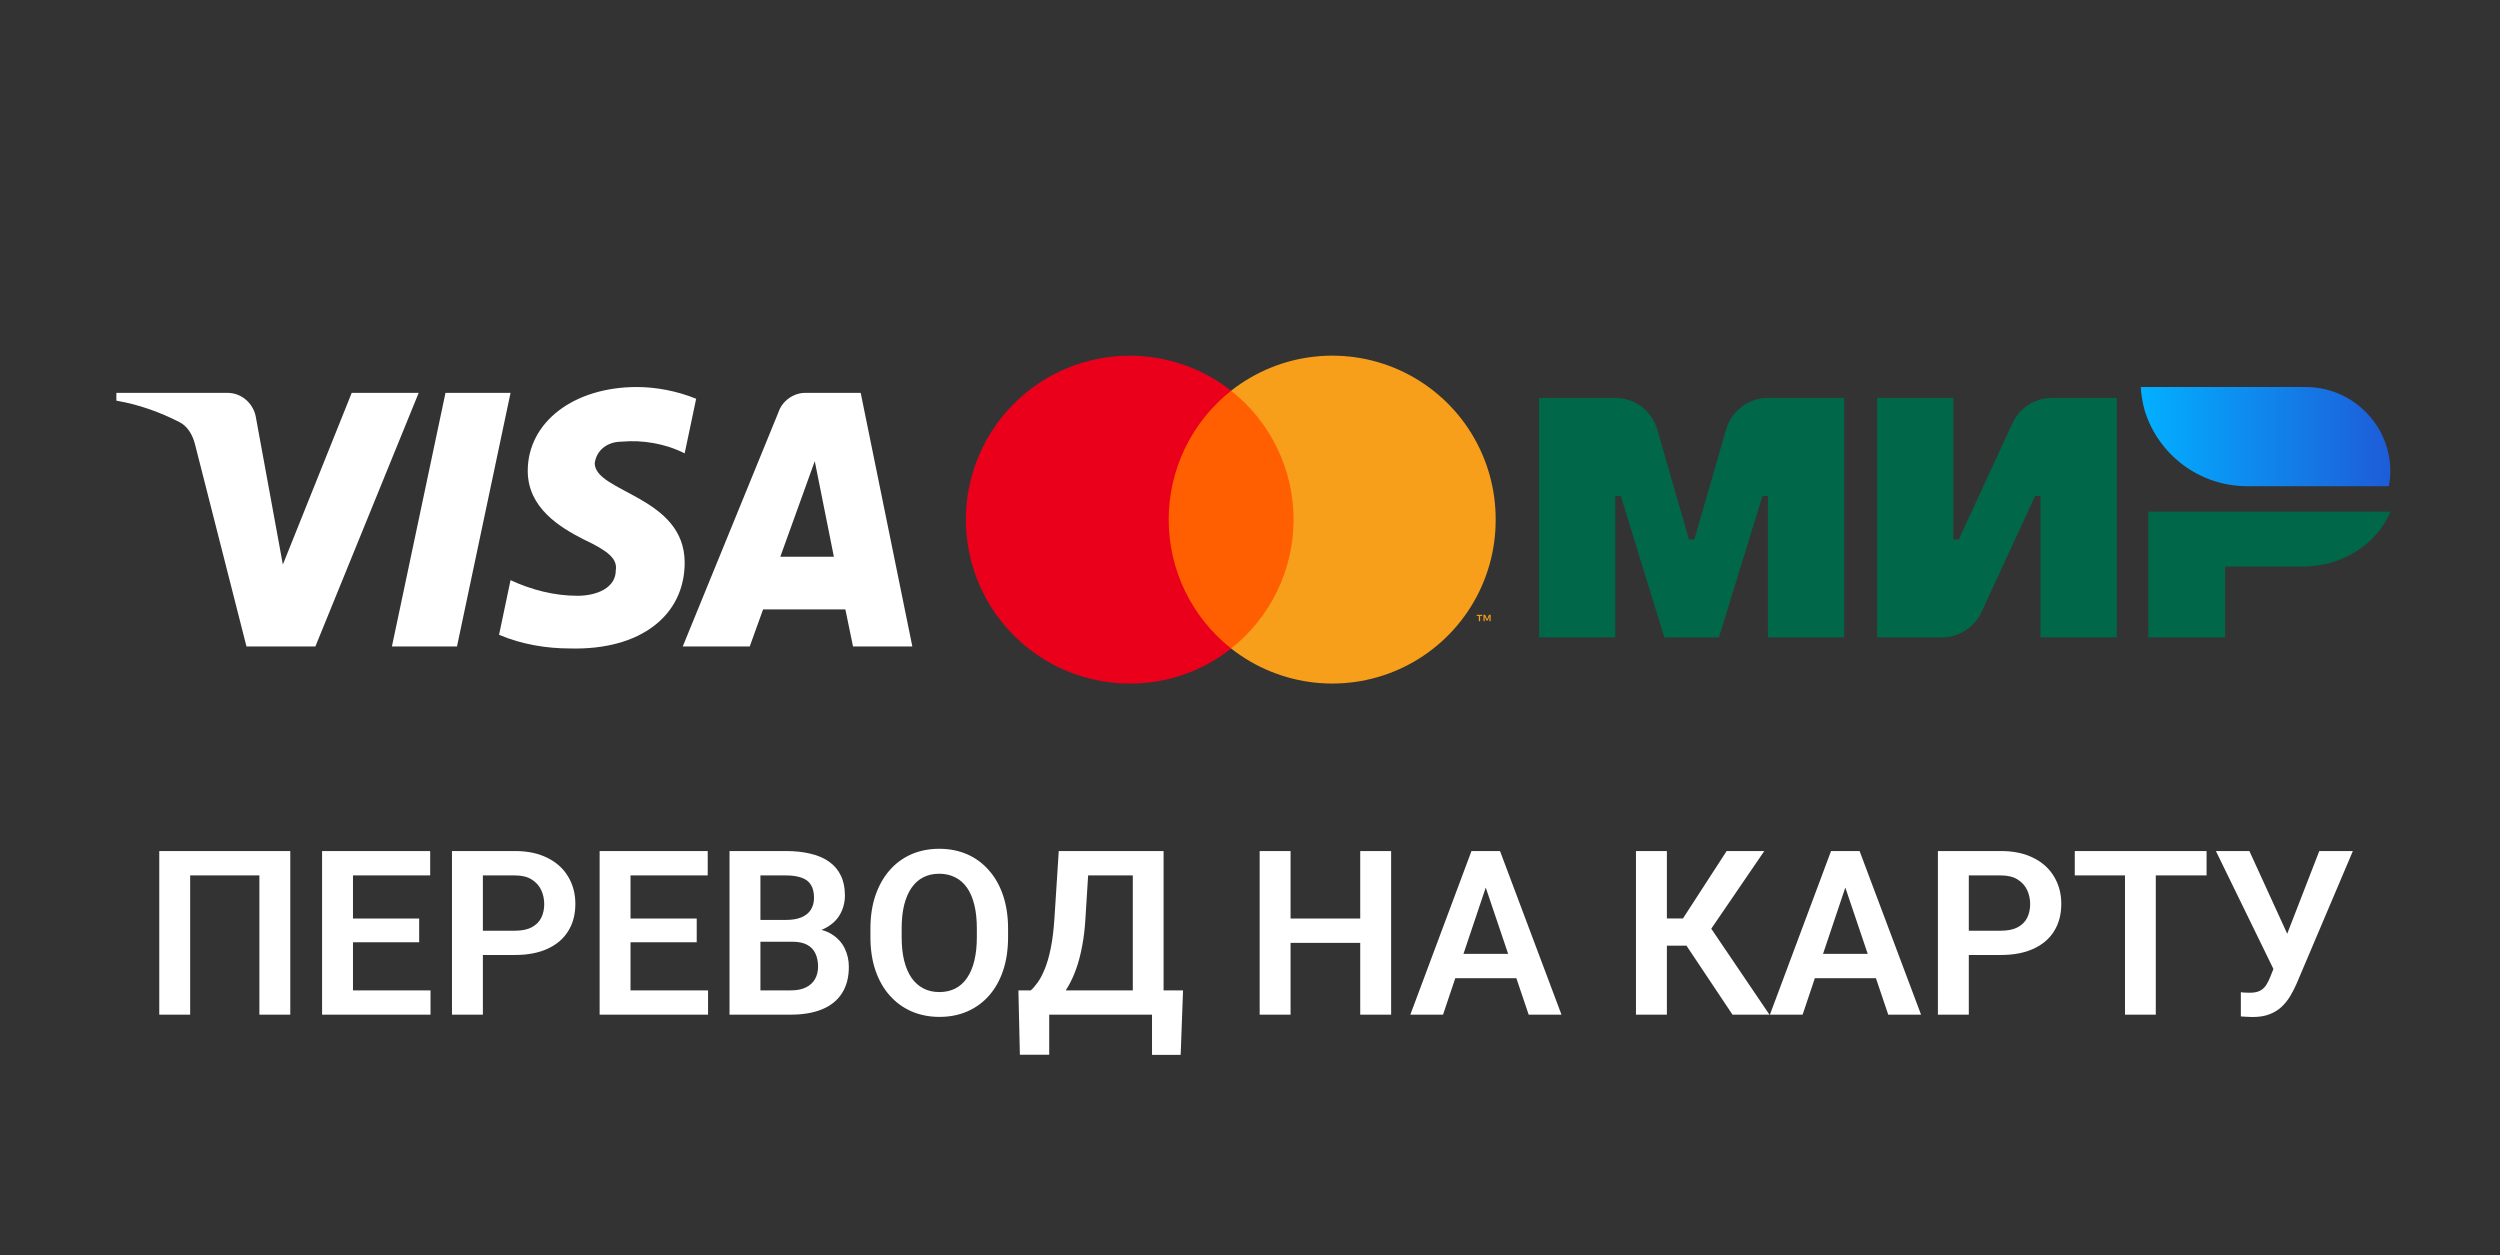 <svg width="239" height="120" viewBox="0 0 239 120" fill="none" xmlns="http://www.w3.org/2000/svg">
<rect x="0" y="0" width="239" height="120" fill="#333333" stroke="none"/>
<path d="M27.751 81.359V97H24.797V83.69H18.18V97H15.226V81.359H27.751ZM41.157 94.68V97H32.843V94.68H41.157ZM33.745 81.359V97H30.791V81.359H33.745ZM40.072 87.815V90.082H32.843V87.815H40.072ZM41.125 81.359V83.69H32.843V81.359H41.125ZM49.225 91.296H45.196V88.976H49.225C49.883 88.976 50.417 88.868 50.825 88.653C51.241 88.431 51.545 88.13 51.738 87.751C51.932 87.364 52.028 86.924 52.028 86.43C52.028 85.95 51.932 85.502 51.738 85.087C51.545 84.671 51.241 84.335 50.825 84.077C50.417 83.819 49.883 83.69 49.225 83.69H46.163V97H43.209V81.359H49.225C50.442 81.359 51.48 81.578 52.34 82.015C53.206 82.444 53.865 83.042 54.316 83.809C54.775 84.568 55.004 85.434 55.004 86.408C55.004 87.418 54.775 88.288 54.316 89.019C53.865 89.749 53.206 90.311 52.34 90.705C51.48 91.099 50.442 91.296 49.225 91.296ZM67.69 94.68V97H59.376V94.68H67.69ZM60.278 81.359V97H57.324V81.359H60.278ZM66.606 87.815V90.082H59.376V87.815H66.606ZM67.658 81.359V83.69H59.376V81.359H67.658ZM75.736 90.028H71.74L71.719 87.944H75.145C75.733 87.944 76.223 87.862 76.617 87.697C77.011 87.533 77.308 87.293 77.509 86.978C77.716 86.662 77.82 86.279 77.82 85.828C77.82 85.327 77.724 84.919 77.53 84.603C77.344 84.288 77.05 84.059 76.649 83.916C76.248 83.766 75.74 83.69 75.124 83.69H72.696V97H69.742V81.359H75.124C76.012 81.359 76.803 81.445 77.498 81.617C78.2 81.782 78.794 82.04 79.281 82.391C79.768 82.742 80.137 83.182 80.388 83.712C80.645 84.242 80.774 84.872 80.774 85.603C80.774 86.247 80.624 86.841 80.323 87.386C80.03 87.923 79.575 88.36 78.959 88.696C78.35 89.033 77.577 89.226 76.639 89.276L75.736 90.028ZM75.607 97H70.87L72.106 94.68H75.607C76.195 94.68 76.678 94.583 77.058 94.39C77.444 94.196 77.731 93.931 77.917 93.595C78.11 93.251 78.207 92.857 78.207 92.413C78.207 91.926 78.121 91.504 77.949 91.145C77.784 90.787 77.519 90.512 77.154 90.318C76.796 90.125 76.324 90.028 75.736 90.028H72.664L72.686 87.944H76.596L77.272 88.75C78.175 88.757 78.909 88.936 79.475 89.287C80.047 89.638 80.47 90.089 80.742 90.641C81.014 91.192 81.15 91.787 81.15 92.424C81.15 93.426 80.932 94.268 80.495 94.948C80.065 95.629 79.435 96.141 78.605 96.484C77.781 96.828 76.782 97 75.607 97ZM96.372 88.782V89.588C96.372 90.769 96.215 91.833 95.899 92.778C95.584 93.716 95.137 94.515 94.557 95.174C93.977 95.833 93.285 96.338 92.483 96.689C91.681 97.039 90.79 97.215 89.809 97.215C88.842 97.215 87.954 97.039 87.144 96.689C86.342 96.338 85.648 95.833 85.061 95.174C84.473 94.515 84.019 93.716 83.696 92.778C83.374 91.833 83.213 90.769 83.213 89.588V88.782C83.213 87.593 83.374 86.53 83.696 85.592C84.019 84.654 84.47 83.855 85.05 83.196C85.63 82.53 86.321 82.022 87.123 81.671C87.932 81.32 88.82 81.144 89.787 81.144C90.768 81.144 91.66 81.32 92.462 81.671C93.264 82.022 93.955 82.53 94.535 83.196C95.122 83.855 95.574 84.654 95.889 85.592C96.211 86.53 96.372 87.593 96.372 88.782ZM93.386 89.588V88.761C93.386 87.909 93.307 87.16 93.149 86.516C92.992 85.864 92.759 85.316 92.451 84.872C92.143 84.428 91.764 84.095 91.312 83.873C90.861 83.644 90.353 83.529 89.787 83.529C89.214 83.529 88.706 83.644 88.262 83.873C87.825 84.095 87.453 84.428 87.144 84.872C86.837 85.316 86.6 85.864 86.436 86.516C86.278 87.16 86.199 87.909 86.199 88.761V89.588C86.199 90.433 86.278 91.181 86.436 91.833C86.6 92.485 86.837 93.036 87.144 93.487C87.46 93.931 87.839 94.268 88.283 94.497C88.727 94.726 89.236 94.841 89.809 94.841C90.382 94.841 90.89 94.726 91.334 94.497C91.778 94.268 92.15 93.931 92.451 93.487C92.759 93.036 92.992 92.485 93.149 91.833C93.307 91.181 93.386 90.433 93.386 89.588ZM110.896 94.68V97H99.498V94.68H110.896ZM100.304 94.68V100.835H97.5L97.36 94.68H100.304ZM113.098 94.68L112.872 100.846H110.133V94.68H113.098ZM109.059 81.359V83.69H101.689V81.359H109.059ZM111.239 81.359V97H108.296V81.359H111.239ZM101.217 81.359H104.171L103.773 87.719C103.716 88.743 103.609 89.656 103.451 90.458C103.301 91.26 103.115 91.973 102.893 92.596C102.671 93.219 102.424 93.767 102.151 94.239C101.886 94.705 101.604 95.109 101.303 95.453C101.009 95.797 100.705 96.094 100.39 96.345C100.082 96.588 99.777 96.807 99.477 97H97.833V94.68H98.542C98.75 94.501 98.968 94.25 99.197 93.928C99.434 93.606 99.659 93.179 99.874 92.649C100.096 92.12 100.289 91.45 100.454 90.641C100.619 89.831 100.737 88.857 100.809 87.719L101.217 81.359ZM130.801 87.815V90.136H122.572V87.815H130.801ZM123.378 81.359V97H120.424V81.359H123.378ZM132.992 81.359V97H130.038V81.359H132.992ZM142.413 83.733L137.955 97H134.829L140.673 81.359H142.671L142.413 83.733ZM146.141 97L141.661 83.733L141.393 81.359H143.401L149.277 97H146.141ZM145.937 91.189V93.519H137.547V91.189H145.937ZM159.354 81.359V97H156.399V81.359H159.354ZM168.667 81.359L162.49 90.404H158.612L158.226 87.805H160.89L165.068 81.359H168.667ZM165.627 97L160.911 89.932L162.898 87.751L169.161 97H165.627ZM176.788 83.733L172.33 97H169.204L175.048 81.359H177.046L176.788 83.733ZM180.516 97L176.036 83.733L175.768 81.359H177.776L183.652 97H180.516ZM180.312 91.189V93.519H171.922V91.189H180.312ZM191.279 91.296H187.251V88.976H191.279C191.938 88.976 192.472 88.868 192.88 88.653C193.295 88.431 193.6 88.13 193.793 87.751C193.986 87.364 194.083 86.924 194.083 86.43C194.083 85.95 193.986 85.502 193.793 85.087C193.6 84.671 193.295 84.335 192.88 84.077C192.472 83.819 191.938 83.69 191.279 83.69H188.218V97H185.264V81.359H191.279C192.497 81.359 193.535 81.578 194.395 82.015C195.261 82.444 195.92 83.042 196.371 83.809C196.829 84.568 197.059 85.434 197.059 86.408C197.059 87.418 196.829 88.288 196.371 89.019C195.92 89.749 195.261 90.311 194.395 90.705C193.535 91.099 192.497 91.296 191.279 91.296ZM206.093 81.359V97H203.149V81.359H206.093ZM210.948 81.359V83.69H198.348V81.359H210.948ZM217.812 91.446L221.723 81.359H224.935L219.542 94.067C219.363 94.476 219.159 94.87 218.93 95.249C218.701 95.629 218.425 95.969 218.103 96.269C217.787 96.563 217.404 96.796 216.953 96.968C216.509 97.14 215.972 97.226 215.342 97.226C215.177 97.226 214.98 97.218 214.751 97.204C214.522 97.197 214.346 97.186 214.225 97.172V94.852C214.311 94.873 214.45 94.887 214.644 94.894C214.844 94.902 214.987 94.905 215.073 94.905C215.489 94.905 215.818 94.841 216.062 94.712C216.312 94.576 216.509 94.393 216.652 94.164C216.803 93.928 216.935 93.659 217.05 93.358L217.812 91.446ZM215.041 81.359L218.79 89.556L219.671 92.746L217.426 92.811L211.84 81.359H215.041Z" fill="white"/>
<g clip-path="url(#clip0_2114_235683)">
<path d="M165.018 41.047L161.982 51.565H161.463L158.427 41.047C157.907 39.267 156.277 38.042 154.414 38.042H147.133V60.938H154.423V47.406H154.943L159.116 60.938H164.329L168.494 47.406H169.013V60.938H176.303V38.042H169.022C167.168 38.042 165.538 39.267 165.018 41.047ZM205.384 60.938H212.72V54.167H220.1C223.96 54.167 227.247 51.985 228.519 48.917H205.384V60.938ZM192.389 40.457L187.257 51.574H186.738V38.042H179.447V60.938H185.636C187.266 60.938 188.744 59.99 189.424 58.523L194.556 47.415H195.076V60.938H202.366V38.042H196.177C194.547 38.042 193.07 38.99 192.389 40.457Z" fill="#006848"/>
<path d="M220.437 37C222.542 37 224.449 37.805 225.892 39.129C227.504 40.595 228.516 42.706 228.516 45.058C228.516 45.541 228.462 46.015 228.381 46.48H214.84C210.254 46.48 206.367 43.475 205.059 39.325C205.041 39.281 205.032 39.227 205.015 39.173C204.979 39.048 204.952 38.914 204.916 38.789C204.782 38.207 204.692 37.617 204.656 37H220.437Z" fill="url(#paint0_linear_2114_235683)"/>
</g>
<g clip-path="url(#clip1_2114_235683)">
<path fill-rule="evenodd" clip-rule="evenodd" d="M30.15 61.803H23.564L18.626 42.409C18.391 41.517 17.894 40.728 17.162 40.357C15.335 39.422 13.321 38.679 11.125 38.304V37.557H21.734C23.198 37.557 24.296 38.679 24.479 39.982L27.041 53.971L33.624 37.557H40.026L30.15 61.803ZM43.687 61.803H37.467L42.589 37.557H48.808L43.687 61.803ZM56.855 44.276C57.038 42.97 58.136 42.224 59.417 42.224C61.431 42.036 63.623 42.411 65.454 43.342L66.552 38.122C64.722 37.375 62.708 37 60.881 37C54.845 37 50.452 40.358 50.452 45.02C50.452 48.566 53.564 50.427 55.76 51.549C58.136 52.667 59.051 53.414 58.868 54.532C58.868 56.21 57.038 56.957 55.211 56.957C53.015 56.957 50.818 56.398 48.808 55.463L47.71 60.687C49.907 61.618 52.283 61.993 54.479 61.993C61.248 62.177 65.454 58.822 65.454 53.786C65.454 47.444 56.855 47.072 56.855 44.276ZM87.22 61.803L82.282 37.557H76.977C75.879 37.557 74.781 38.304 74.415 39.422L65.27 61.803H71.673L72.951 58.261H80.818L81.549 61.803H87.22ZM77.892 44.086L79.719 53.224H74.598L77.892 44.086Z" fill="white"/>
</g>
<path d="M124.539 37.353H110.859V62H124.539V37.353Z" fill="#FF5F00"/>
<path d="M111.728 49.675C111.726 47.304 112.262 44.963 113.296 42.829C114.33 40.694 115.835 38.823 117.697 37.354C115.732 35.809 113.426 34.757 110.971 34.284C108.516 33.812 105.984 33.934 103.586 34.639C101.188 35.344 98.993 36.613 97.186 38.34C95.378 40.066 94.009 42.199 93.193 44.562C92.378 46.925 92.139 49.449 92.498 51.923C92.856 54.397 93.801 56.749 95.254 58.783C96.707 60.818 98.625 62.475 100.848 63.617C103.072 64.759 105.536 65.353 108.036 65.349C111.542 65.353 114.947 64.172 117.697 61.996C115.835 60.528 114.33 58.656 113.296 56.522C112.262 54.388 111.726 52.047 111.728 49.675Z" fill="#EB001B"/>
<path d="M141.498 59.387V58.882H141.703V58.777H141.172V58.882H141.377V59.387H141.498ZM142.504 59.387V58.777H142.347L142.165 59.213L141.982 58.777H141.821V59.387H141.934V58.925L142.104 59.322H142.221L142.391 58.925V59.387H142.504Z" fill="#F79E1B"/>
<path d="M142.986 49.674C142.996 52.611 142.178 55.492 140.625 57.985C139.072 60.478 136.847 62.483 134.207 63.77C131.566 65.056 128.616 65.572 125.696 65.258C122.775 64.944 120.002 63.813 117.695 61.995C119.556 60.525 121.06 58.653 122.094 56.519C123.128 54.385 123.665 52.045 123.665 49.674C123.665 47.303 123.128 44.962 122.094 42.828C121.06 40.694 119.556 38.822 117.695 37.353C120.002 35.534 122.775 34.403 125.696 34.09C128.616 33.776 131.566 34.291 134.207 35.578C136.847 36.864 139.072 38.869 140.625 41.362C142.178 43.856 142.996 46.736 142.986 49.674Z" fill="#F79E1B"/>
<defs>
<linearGradient id="paint0_linear_2114_235683" x1="228.516" y1="66.65" x2="204.802" y2="66.65" gradientUnits="userSpaceOnUse">
<stop stop-color="#1E5CD8"/>
<stop offset="1" stop-color="#02AFFF"/>
</linearGradient>
<clipPath id="clip0_2114_235683">
<rect width="81.771" height="25" fill="white" transform="translate(147 37)"/>
</clipPath>
<clipPath id="clip1_2114_235683">
<rect width="76.562" height="25" fill="white" transform="translate(11 37)"/>
</clipPath>
</defs>
</svg>
